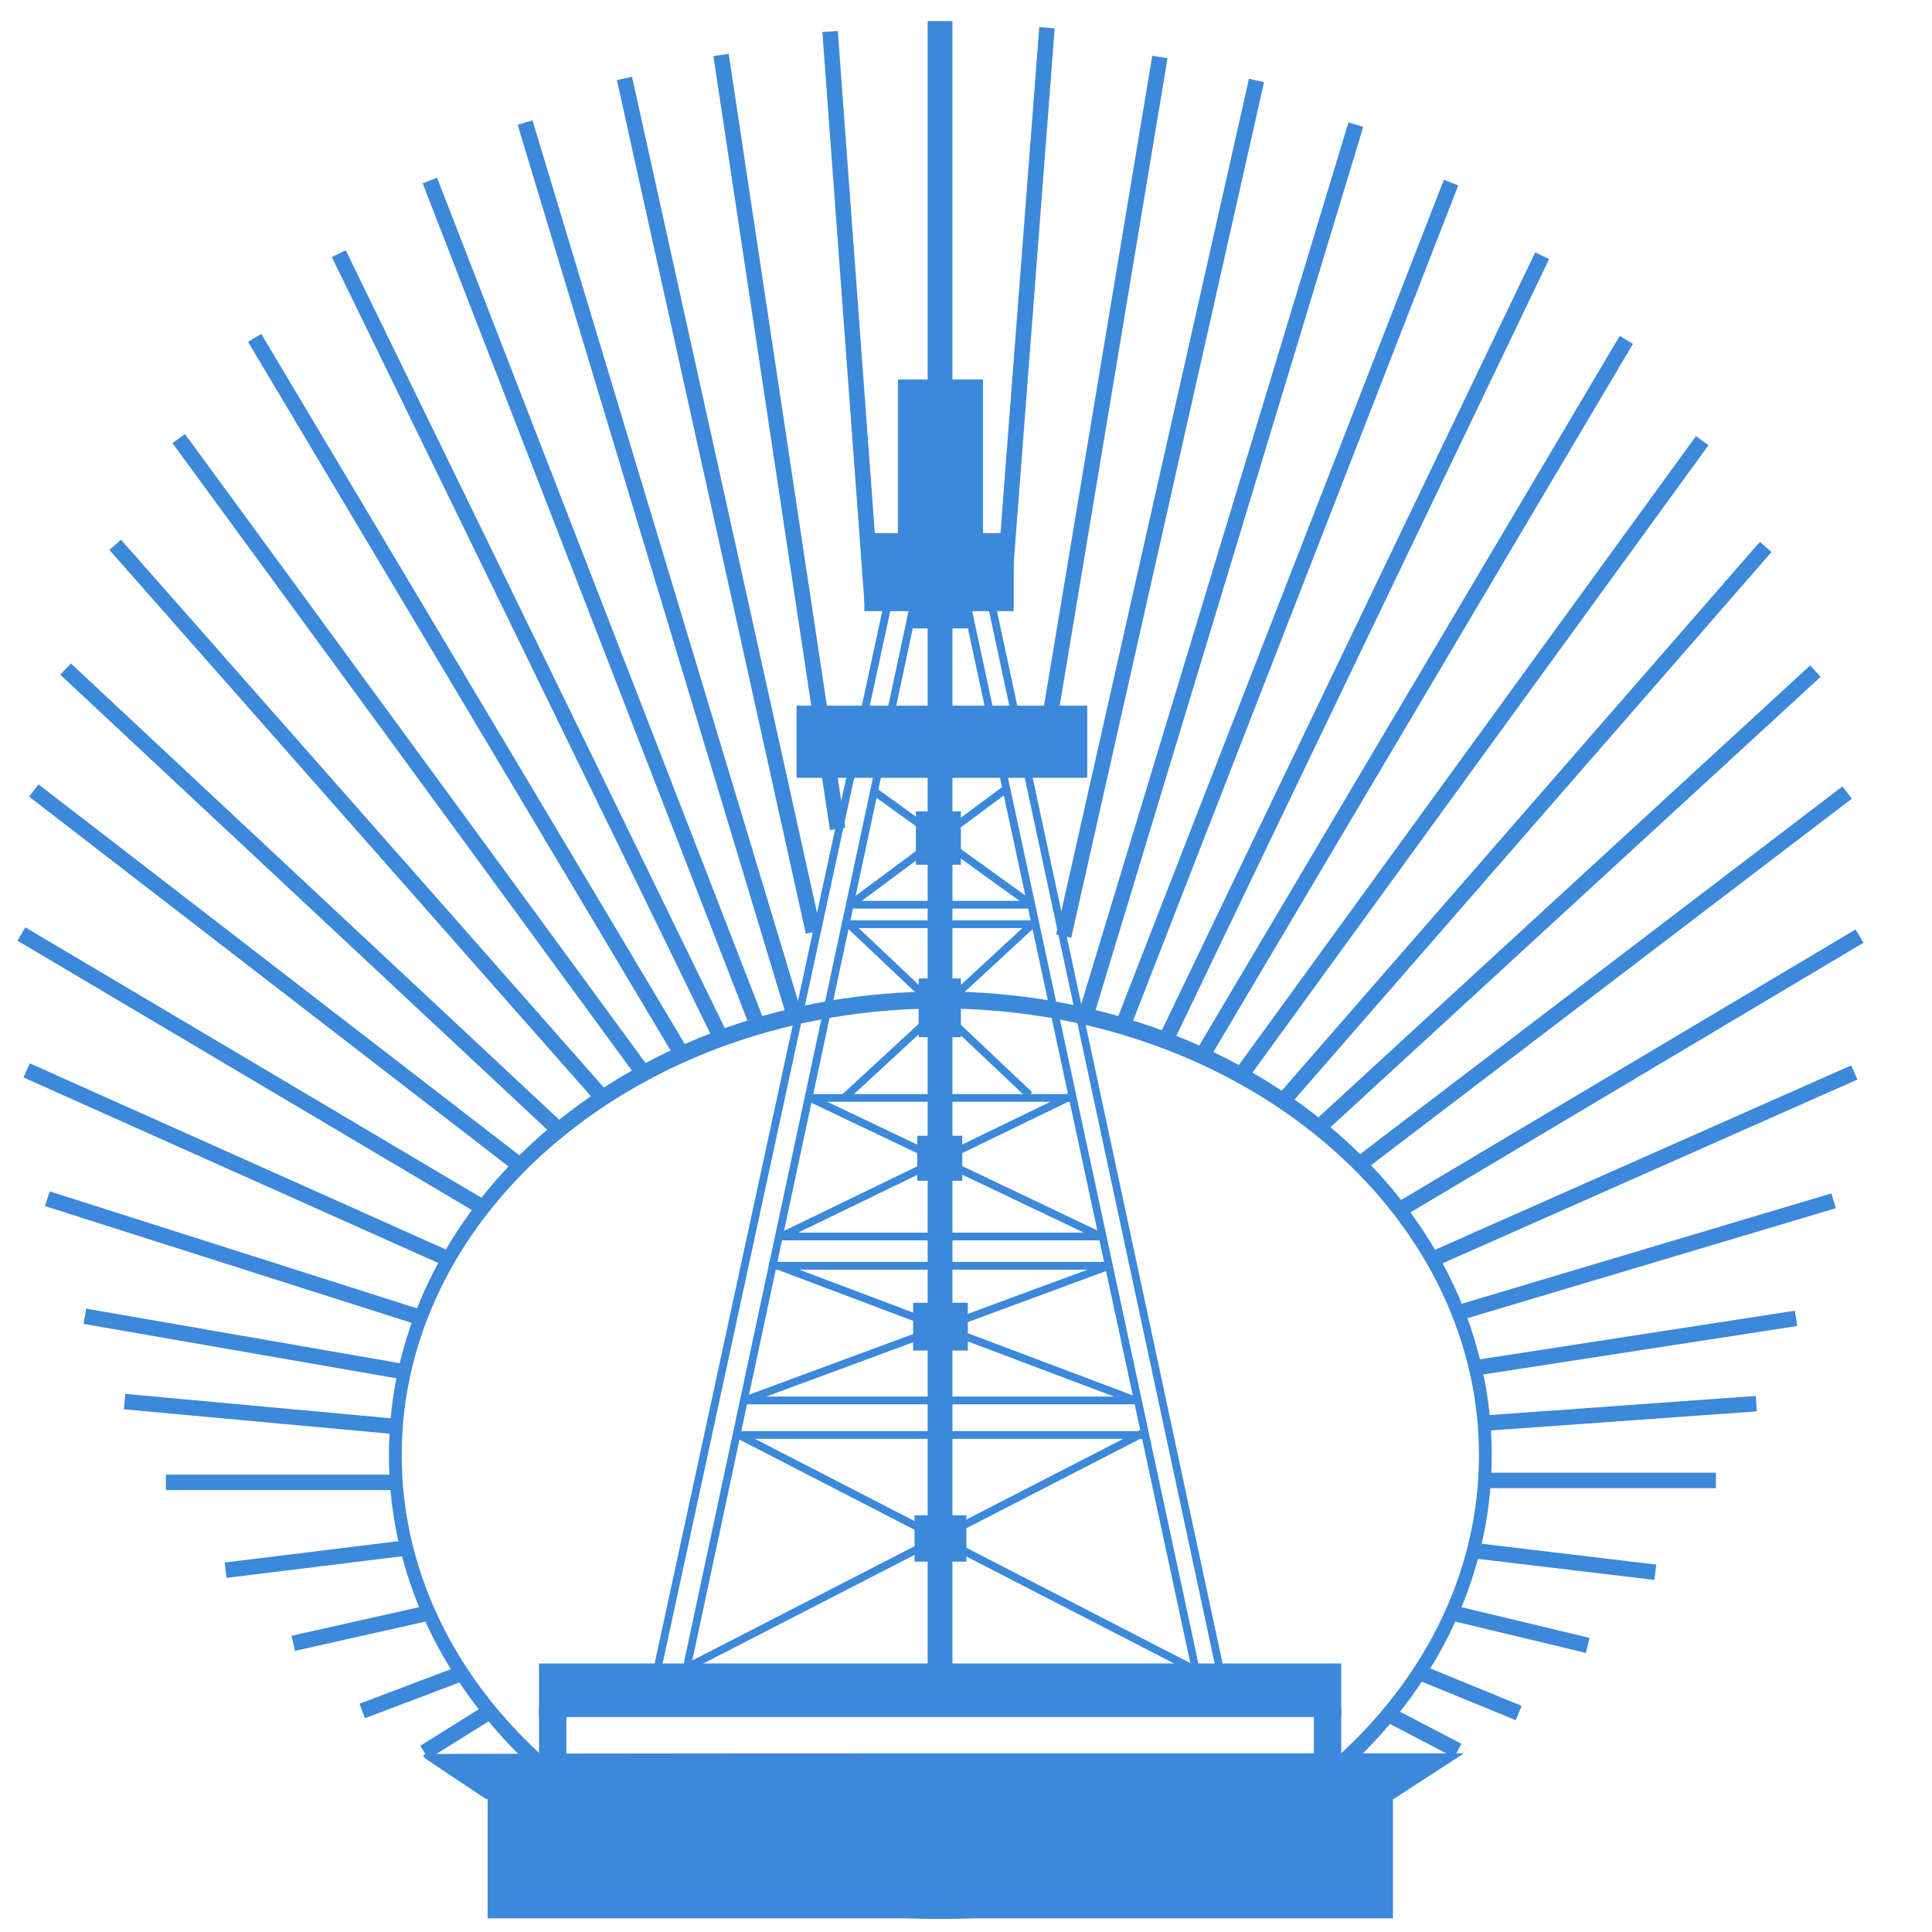 <?xml version="1.0" encoding="UTF-8" standalone="no"?>
<!-- Created with Inkscape (http://www.inkscape.org/) -->

<svg
   xmlns:dc="http://purl.org/dc/elements/1.1/"
   xmlns:cc="http://creativecommons.org/ns#"
   xmlns:rdf="http://www.w3.org/1999/02/22-rdf-syntax-ns#"
   xmlns:svg="http://www.w3.org/2000/svg"
   xmlns="http://www.w3.org/2000/svg"
   xmlns:sodipodi="http://sodipodi.sourceforge.net/DTD/sodipodi-0.dtd"
   xmlns:inkscape="http://www.inkscape.org/namespaces/inkscape"
   width="500"
   height="500"
   id="svg2"
   version="1.1"
   inkscape:version="0.48.4 r9939"
   sodipodi:docname="logo.svg">
  <defs
     id="defs4" />
  <sodipodi:namedview
     id="base"
     pagecolor="#ffffff"
     bordercolor="#666666"
     borderopacity="1.0"
     inkscape:pageopacity="0.0"
     inkscape:pageshadow="2"
     inkscape:zoom="0.49497475"
     inkscape:cx="238.93411"
     inkscape:cy="515.49348"
     inkscape:document-units="px"
     inkscape:current-layer="layer1"
     showgrid="false"
     inkscape:window-width="1280"
     inkscape:window-height="940"
     inkscape:window-x="0"
     inkscape:window-y="27"
     inkscape:window-maximized="1"
     inkscape:snap-midpoints="true"
     inkscape:snap-global="false" />
  <g
     inkscape:label="Layer 1"
     inkscape:groupmode="layer"
     id="layer1"
     style="display:inline">
    <path
       style="fill:none;stroke:#3c88da;stroke-width:4.009;stroke-linecap:butt;stroke-linejoin:miter;stroke-miterlimit:4;stroke-opacity:1;stroke-dasharray:none;display:inline"
       d="m 359.294,443.677 17.987,9.382"
       id="path4133-7-1-7-0-8-6-0-9-9-9-7-0-1-8-1-6-6-3-8-3"
       inkscape:connector-curvature="0"
       sodipodi:nodetypes="cc" />
    <path
       style="fill:none;stroke:#3c88da;stroke-width:4;stroke-linecap:butt;stroke-linejoin:miter;stroke-miterlimit:4;stroke-opacity:1;stroke-dasharray:none;display:inline"
       d="m 126.964,442.793 -17.143,10.714"
       id="path4133-7-1-7-0-8-6-0-9-9-9-7-0-1-8-1-6-6-3-8"
       inkscape:connector-curvature="0"
       sodipodi:nodetypes="cc" />
    <path
       style="fill:none;stroke:#3c88da;stroke-width:4;stroke-linecap:butt;stroke-linejoin:miter;stroke-miterlimit:4;stroke-opacity:1;stroke-dasharray:none"
       d="m 42.931,383.641 58.801,0"
       id="path4131"
       inkscape:connector-curvature="0"
       sodipodi:nodetypes="cc" />
    <path
       style="fill:none;stroke:#3c88da;stroke-width:4;stroke-linecap:butt;stroke-linejoin:miter;stroke-miterlimit:4;stroke-opacity:1;stroke-dasharray:none;display:inline"
       d="M 259.555,155.897 270.954,7.171"
       id="path4133-2"
       inkscape:connector-curvature="0"
       sodipodi:nodetypes="cc" />
    <path
       style="fill:none;stroke:#3c88da;stroke-width:4;stroke-linecap:butt;stroke-linejoin:miter;stroke-miterlimit:4;stroke-opacity:1;stroke-dasharray:none;display:inline"
       d="M 272.034,183.737 300.179,14.758"
       id="path4133-7-4"
       inkscape:connector-curvature="0"
       sodipodi:nodetypes="cc" />
    <path
       style="fill:none;stroke:#3c88da;stroke-width:4;stroke-linecap:butt;stroke-linejoin:miter;stroke-miterlimit:4;stroke-opacity:1;stroke-dasharray:none;display:inline"
       d="M 275.274,242.265 325.179,20.829"
       id="path4133-7-1-1"
       inkscape:connector-curvature="0"
       sodipodi:nodetypes="cc" />
    <path
       style="fill:none;stroke:#3c88da;stroke-width:4;stroke-linecap:butt;stroke-linejoin:miter;stroke-miterlimit:4;stroke-opacity:1;stroke-dasharray:none;display:inline"
       d="M 281.126,262.468 350.893,32.258"
       id="path4133-7-1-7-09"
       inkscape:connector-curvature="0"
       sodipodi:nodetypes="cc" />
    <path
       style="fill:none;stroke:#3c88da;stroke-width:4;stroke-linecap:butt;stroke-linejoin:miter;stroke-miterlimit:4;stroke-opacity:1;stroke-dasharray:none;display:inline"
       d="M 290.574,265.498 375.536,47.258"
       id="path4133-7-1-7-0-0"
       inkscape:connector-curvature="0"
       sodipodi:nodetypes="cc" />
    <path
       style="fill:none;stroke:#3c88da;stroke-width:4;stroke-linecap:butt;stroke-linejoin:miter;stroke-miterlimit:4;stroke-opacity:1;stroke-dasharray:none;display:inline"
       d="M 301.686,269.182 399.107,66.186"
       id="path4133-7-1-7-0-8-2"
       inkscape:connector-curvature="0"
       sodipodi:nodetypes="cc" />
    <path
       style="fill:none;stroke:#3c88da;stroke-width:4;stroke-linecap:butt;stroke-linejoin:miter;stroke-miterlimit:4;stroke-opacity:1;stroke-dasharray:none;display:inline"
       d="M 311.935,271.855 420.893,87.972"
       id="path4133-7-1-7-0-8-6-7"
       inkscape:connector-curvature="0"
       sodipodi:nodetypes="cc" />
    <path
       style="fill:none;stroke:#3c88da;stroke-width:4;stroke-linecap:butt;stroke-linejoin:miter;stroke-miterlimit:4;stroke-opacity:1;stroke-dasharray:none;display:inline"
       d="M 321.68,277.559 440.536,114.043"
       id="path4133-7-1-7-0-8-6-0-1"
       inkscape:connector-curvature="0"
       sodipodi:nodetypes="cc" />
    <path
       style="fill:none;stroke:#3c88da;stroke-width:4;stroke-linecap:butt;stroke-linejoin:miter;stroke-miterlimit:4;stroke-opacity:1;stroke-dasharray:none;display:inline"
       d="M 331.991,284.987 456.964,141.543"
       id="path4133-7-1-7-0-8-6-0-9-1"
       inkscape:connector-curvature="0"
       sodipodi:nodetypes="cc" />
    <path
       style="fill:none;stroke:#3c88da;stroke-width:4;stroke-linecap:butt;stroke-linejoin:miter;stroke-miterlimit:4;stroke-opacity:1;stroke-dasharray:none;display:inline"
       d="M 341.883,291.257 469.822,173.686"
       id="path4133-7-1-7-0-8-6-0-9-9-7"
       inkscape:connector-curvature="0"
       sodipodi:nodetypes="cc" />
    <path
       style="fill:none;stroke:#3c88da;stroke-width:4;stroke-linecap:butt;stroke-linejoin:miter;stroke-miterlimit:4;stroke-opacity:1;stroke-dasharray:none;display:inline"
       d="M 352.342,300.94 478.036,205.115"
       id="path4133-7-1-7-0-8-6-0-9-9-9-1"
       inkscape:connector-curvature="0"
       sodipodi:nodetypes="cc" />
    <path
       style="fill:none;stroke:#3c88da;stroke-width:4;stroke-linecap:butt;stroke-linejoin:miter;stroke-miterlimit:4;stroke-opacity:1;stroke-dasharray:none;display:inline"
       d="m 362.8,312.766 118.45,-70.509"
       id="path4133-7-1-7-0-8-6-0-9-9-9-7-07"
       inkscape:connector-curvature="0"
       sodipodi:nodetypes="cc" />
    <path
       style="fill:none;stroke:#3c88da;stroke-width:4;stroke-linecap:butt;stroke-linejoin:miter;stroke-miterlimit:4;stroke-opacity:1;stroke-dasharray:none;display:inline"
       d="M 371.245,325.688 479.889,277.553"
       id="path4133-7-1-7-0-8-6-0-9-9-9-7-0-5"
       inkscape:connector-curvature="0"
       sodipodi:nodetypes="cc" />
    <path
       style="fill:none;stroke:#3c88da;stroke-width:4;stroke-linecap:butt;stroke-linejoin:miter;stroke-miterlimit:4;stroke-opacity:1;stroke-dasharray:none;display:inline"
       d="m 378.377,339.473 96.155,-28.706"
       id="path4133-7-1-7-0-8-6-0-9-9-9-7-0-1-7"
       inkscape:connector-curvature="0"
       sodipodi:nodetypes="cc" />
    <path
       style="fill:none;stroke:#3c88da;stroke-width:4;stroke-linecap:butt;stroke-linejoin:miter;stroke-miterlimit:4;stroke-opacity:1;stroke-dasharray:none;display:inline"
       d="m 381.575,354.035 83.247,-12.848"
       id="path4133-7-1-7-0-8-6-0-9-9-9-7-0-1-8-7"
       inkscape:connector-curvature="0"
       sodipodi:nodetypes="cc" />
    <path
       style="fill:none;stroke:#3c88da;stroke-width:4;stroke-linecap:butt;stroke-linejoin:miter;stroke-miterlimit:4;stroke-opacity:1;stroke-dasharray:none;display:inline"
       d="m 384.02,368.324 70.512,-5.057"
       id="path4133-7-1-7-0-8-6-0-9-9-9-7-0-1-8-1-3"
       inkscape:connector-curvature="0"
       sodipodi:nodetypes="cc" />
    <path
       style="fill:none;stroke:#3c88da;stroke-width:4;stroke-linecap:butt;stroke-linejoin:miter;stroke-miterlimit:4;stroke-opacity:1;stroke-dasharray:none;display:inline"
       d="m 380.774,401.216 47.619,5.685"
       id="path4133-7-1-7-0-8-6-0-9-9-9-7-0-1-8-1-6-3"
       inkscape:connector-curvature="0"
       sodipodi:nodetypes="cc" />
    <path
       style="fill:none;stroke:#3c88da;stroke-width:4;stroke-linecap:butt;stroke-linejoin:miter;stroke-miterlimit:4;stroke-opacity:1;stroke-dasharray:none;display:inline"
       d="m 376.289,417.526 34.604,8.303"
       id="path4133-7-1-7-0-8-6-0-9-9-9-7-0-1-8-1-6-6-9"
       inkscape:connector-curvature="0"
       sodipodi:nodetypes="cc" />
    <path
       style="fill:none;stroke:#3c88da;stroke-width:4;stroke-linecap:butt;stroke-linejoin:miter;stroke-miterlimit:4;stroke-opacity:1;stroke-dasharray:none;display:inline"
       d="m 366.693,432.531 26.343,10.798"
       id="path4133-7-1-7-0-8-6-0-9-9-9-7-0-1-8-1-6-6-3-4"
       inkscape:connector-curvature="0"
       sodipodi:nodetypes="cc" />
    <path
       style="fill:none;stroke:#3c88da;stroke-width:4;stroke-linecap:butt;stroke-linejoin:miter;stroke-miterlimit:4;stroke-opacity:1;stroke-dasharray:none;display:inline"
       d="M 205.155,261.427 135.893,31.722"
       id="path4133-7-1-7"
       inkscape:connector-curvature="0"
       sodipodi:nodetypes="cc" />
    <path
       style="fill:none;stroke:#3c88da;stroke-width:4;stroke-linecap:butt;stroke-linejoin:miter;stroke-miterlimit:4;stroke-opacity:1;stroke-dasharray:none;display:inline"
       d="M 195.707,264.457 111.25,46.722"
       id="path4133-7-1-7-0"
       inkscape:connector-curvature="0"
       sodipodi:nodetypes="cc" />
    <path
       style="fill:none;stroke:#3c88da;stroke-width:4;stroke-linecap:butt;stroke-linejoin:miter;stroke-miterlimit:4;stroke-opacity:1;stroke-dasharray:none;display:inline"
       d="M 186.11,267.636 87.679,65.65"
       id="path4133-7-1-7-0-8"
       inkscape:connector-curvature="0"
       sodipodi:nodetypes="cc" />
    <path
       style="fill:none;stroke:#3c88da;stroke-width:4;stroke-linecap:butt;stroke-linejoin:miter;stroke-miterlimit:4;stroke-opacity:1;stroke-dasharray:none;display:inline"
       d="M 175.861,271.824 65.893,87.436"
       id="path4133-7-1-7-0-8-6"
       inkscape:connector-curvature="0"
       sodipodi:nodetypes="cc" />
    <path
       style="fill:none;stroke:#3c88da;stroke-width:4;stroke-linecap:butt;stroke-linejoin:miter;stroke-miterlimit:4;stroke-opacity:1;stroke-dasharray:none;display:inline"
       d="M 165.611,276.518 46.25,113.508"
       id="path4133-7-1-7-0-8-6-0"
       inkscape:connector-curvature="0"
       sodipodi:nodetypes="cc" />
    <path
       style="fill:none;stroke:#3c88da;stroke-width:4;stroke-linecap:butt;stroke-linejoin:miter;stroke-miterlimit:4;stroke-opacity:1;stroke-dasharray:none;display:inline"
       d="M 155.806,283.946 29.822,141.008"
       id="path4133-7-1-7-0-8-6-0-9"
       inkscape:connector-curvature="0"
       sodipodi:nodetypes="cc" />
    <path
       style="fill:none;stroke:#3c88da;stroke-width:4;stroke-linecap:butt;stroke-linejoin:miter;stroke-miterlimit:4;stroke-opacity:1;stroke-dasharray:none;display:inline"
       d="M 143.811,291.678 16.964,173.15"
       id="path4133-7-1-7-0-8-6-0-9-9"
       inkscape:connector-curvature="0"
       sodipodi:nodetypes="cc" />
    <path
       style="fill:none;stroke:#3c88da;stroke-width:4;stroke-linecap:butt;stroke-linejoin:miter;stroke-miterlimit:4;stroke-opacity:1;stroke-dasharray:none;display:inline"
       d="M 133.75,301.008 8.75,204.579"
       id="path4133-7-1-7-0-8-6-0-9-9-9"
       inkscape:connector-curvature="0"
       sodipodi:nodetypes="cc" />
    <path
       style="fill:none;stroke:#3c88da;stroke-width:4;stroke-linecap:butt;stroke-linejoin:miter;stroke-miterlimit:4;stroke-opacity:1;stroke-dasharray:none;display:inline"
       d="M 124.822,312.436 5.536,241.722"
       id="path4133-7-1-7-0-8-6-0-9-9-9-7"
       inkscape:connector-curvature="0"
       sodipodi:nodetypes="cc" />
    <path
       style="fill:none;stroke:#3c88da;stroke-width:4;stroke-linecap:butt;stroke-linejoin:miter;stroke-miterlimit:4;stroke-opacity:1;stroke-dasharray:none;display:inline"
       d="M 115.468,325.589 6.897,277.017"
       id="path4133-7-1-7-0-8-6-0-9-9-9-7-0"
       inkscape:connector-curvature="0"
       sodipodi:nodetypes="cc" />
    <path
       style="fill:none;stroke:#3c88da;stroke-width:4;stroke-linecap:butt;stroke-linejoin:miter;stroke-miterlimit:4;stroke-opacity:1;stroke-dasharray:none;display:inline"
       d="M 108.682,340.946 12.254,310.231"
       id="path4133-7-1-7-0-8-6-0-9-9-9-7-0-1"
       inkscape:connector-curvature="0"
       sodipodi:nodetypes="cc" />
    <path
       style="fill:none;stroke:#3c88da;stroke-width:4;stroke-linecap:butt;stroke-linejoin:miter;stroke-miterlimit:4;stroke-opacity:1;stroke-dasharray:none;display:inline"
       d="M 104.107,354.936 21.964,340.65"
       id="path4133-7-1-7-0-8-6-0-9-9-9-7-0-1-8"
       inkscape:connector-curvature="0"
       sodipodi:nodetypes="cc" />
    <path
       style="fill:none;stroke:#3c88da;stroke-width:4;stroke-linecap:butt;stroke-linejoin:miter;stroke-miterlimit:4;stroke-opacity:1;stroke-dasharray:none;display:inline"
       d="M 102.254,369.16 32.254,362.731"
       id="path4133-7-1-7-0-8-6-0-9-9-9-7-0-1-8-1"
       inkscape:connector-curvature="0"
       sodipodi:nodetypes="cc" />
    <path
       style="fill:none;stroke:#3c88da;stroke-width:4;stroke-linecap:butt;stroke-linejoin:miter;stroke-miterlimit:4;stroke-opacity:1;stroke-dasharray:none;display:inline"
       d="m 104.822,400.65 -46.429,5.714"
       id="path4133-7-1-7-0-8-6-0-9-9-9-7-0-1-8-1-6"
       inkscape:connector-curvature="0"
       sodipodi:nodetypes="cc" />
    <path
       style="fill:none;stroke:#3c88da;stroke-width:4;stroke-linecap:butt;stroke-linejoin:miter;stroke-miterlimit:4;stroke-opacity:1;stroke-dasharray:none;display:inline"
       d="m 110.893,417.436 -35,7.857"
       id="path4133-7-1-7-0-8-6-0-9-9-9-7-0-1-8-1-6-6"
       inkscape:connector-curvature="0"
       sodipodi:nodetypes="cc" />
    <path
       style="fill:none;stroke:#3c88da;stroke-width:4;stroke-linecap:butt;stroke-linejoin:miter;stroke-miterlimit:4;stroke-opacity:1;stroke-dasharray:none;display:inline"
       d="m 120.179,432.793 -26.429,10"
       id="path4133-7-1-7-0-8-6-0-9-9-9-7-0-1-8-1-6-6-3"
       inkscape:connector-curvature="0"
       sodipodi:nodetypes="cc" />
    <path
       style="fill:none;stroke:#3c88da;stroke-width:4;stroke-linecap:butt;stroke-linejoin:miter;stroke-miterlimit:4;stroke-opacity:1;stroke-dasharray:none"
       d="M 225.715,155.866 214.822,8.15"
       id="path4133"
       inkscape:connector-curvature="0"
       sodipodi:nodetypes="cc" />
    <path
       style="fill:none;stroke:#3c88da;stroke-width:4;stroke-linecap:butt;stroke-linejoin:miter;stroke-miterlimit:4;stroke-opacity:1;stroke-dasharray:none;display:inline"
       d="M 216.772,214.516 186.607,14.222"
       id="path4133-7"
       inkscape:connector-curvature="0"
       sodipodi:nodetypes="cc" />
    <path
       style="fill:none;stroke:#3c88da;stroke-width:4;stroke-linecap:butt;stroke-linejoin:miter;stroke-miterlimit:4;stroke-opacity:1;stroke-dasharray:none;display:inline"
       d="M 210.502,241.224 161.607,20.293"
       id="path4133-7-1"
       inkscape:connector-curvature="0"
       sodipodi:nodetypes="cc" />
    <path
       sodipodi:type="inkscape:offset"
       inkscape:radius="0"
       inkscape:original="M 156.0625 656.65625 C 113.26043 656.65625 78.5625 678.39349 78.5625 705.21875 C 78.5625 732.04401 113.26043 753.78125 156.0625 753.78125 C 198.86457 753.78125 233.5625 732.04401 233.5625 705.21875 C 233.5625 678.39349 198.86457 656.65625 156.0625 656.65625 z "
       style="fill:none;stroke:#3c88da;stroke-width:1.815;stroke-miterlimit:4;stroke-opacity:1;stroke-dasharray:none"
       id="path3128"
       d="m 156.062,656.656 c -42.802,0 -77.5,21.737 -77.5,48.562 0,26.825 34.698,48.562 77.5,48.562 42.802,0 77.5,-21.737 77.5,-48.562 0,-26.825 -34.698,-48.562 -77.5,-48.562 z"
       transform="matrix(1.82,0,0,2.426,-40.675,-1334.259)" />
    <rect
       style="fill:#3c88da;fill-rule:evenodd;stroke:#3c88da;stroke-opacity:1"
       id="rect3042"
       width="206.607"
       height="12.857"
       x="140"
       y="431.008" />
    <path
       style="fill:#3c88da;fill-rule:evenodd;stroke:#3c88da;stroke-opacity:1"
       d="m 118.147,459.912 c -4.305,-2.864 -7.936,-5.307 -8.068,-5.43 -0.138,-0.128 56.531,-0.222 133.441,-0.222 l 133.681,0 -8.373,5.43 -8.373,5.43 -117.239,0 -117.239,0 -7.828,-5.207 z"
       id="path3050"
       inkscape:connector-curvature="0" />
    <rect
       style="fill:#3c88da;fill-rule:evenodd;stroke:#3c88da;stroke-opacity:1"
       id="rect3052"
       width="5.415"
       height="425.723"
       x="240.578"
       y="5.97" />
    <rect
       style="fill:#3c88da;fill-rule:evenodd;stroke:#3c88da;stroke-opacity:1"
       id="rect3054"
       width="37.65"
       height="19.193"
       x="224.203"
       y="138.47" />
    <rect
       style="fill:#3c88da;fill-rule:evenodd;stroke:#3c88da;stroke-opacity:1"
       id="rect3056"
       width="74.213"
       height="17.678"
       x="206.654"
       y="183.126" />
    <path
       style="fill:none;stroke:#3c88da;stroke-width:2.01;stroke-linecap:butt;stroke-linejoin:miter;stroke-miterlimit:4;stroke-opacity:1;stroke-dasharray:none"
       d="M 170.216,431.619 229.657,156.806"
       id="path3058"
       inkscape:connector-curvature="0"
       sodipodi:nodetypes="cc" />
    <path
       style="fill:none;stroke:#3c88da;stroke-width:2;stroke-linecap:butt;stroke-linejoin:miter;stroke-miterlimit:4;stroke-opacity:1;stroke-dasharray:none"
       d="M 177.787,431.371 236.376,157.114"
       id="path3058-0"
       inkscape:connector-curvature="0"
       sodipodi:nodetypes="cc" />
    <path
       style="fill:none;stroke:#3c88da;stroke-width:2.009;stroke-linecap:butt;stroke-linejoin:miter;stroke-miterlimit:4;stroke-opacity:1;stroke-dasharray:none"
       d="M 309.401,431.872 250.374,157.267"
       id="path3058-0-8"
       inkscape:connector-curvature="0"
       sodipodi:nodetypes="cc" />
    <path
       style="fill:#3c88da;fill-rule:evenodd;stroke:#3c88da;stroke-width:2.005;stroke-linecap:butt;stroke-linejoin:miter;stroke-miterlimit:4;stroke-opacity:1;stroke-dasharray:none"
       d="M 315.67,431.873 256.819,157.354"
       id="path3058-0-8-6"
       inkscape:connector-curvature="0"
       sodipodi:nodetypes="cc" />
    <rect
       style="fill:#3c88da;fill-rule:evenodd;stroke:#3c88da;stroke-width:2;stroke-miterlimit:4;stroke-opacity:1;stroke-dasharray:none"
       id="rect3882"
       width="20.028"
       height="39.791"
       x="233.379"
       y="99.222" />
    <rect
       style="fill:#3c88da;fill-rule:evenodd;stroke:#3c88da;stroke-width:2;stroke-miterlimit:4;stroke-opacity:1;stroke-dasharray:none"
       id="rect3886"
       width="12.232"
       height="4.196"
       x="237.232"
       y="157.436" />
    <path
       style="fill:none;stroke:#3c88da;stroke-width:2;stroke-linecap:butt;stroke-linejoin:miter;stroke-miterlimit:4;stroke-opacity:1;stroke-dasharray:none"
       d="m 191.964,362.436 102.5,0"
       id="path3888"
       inkscape:connector-curvature="0" />
    <path
       style="fill:none;stroke:#3c88da;stroke-width:2;stroke-linecap:butt;stroke-linejoin:miter;stroke-miterlimit:4;stroke-opacity:1;stroke-dasharray:none"
       d="m 190.179,371.365 106.071,0"
       id="path3890"
       inkscape:connector-curvature="0" />
    <path
       style="fill:none;stroke:#3c88da;stroke-width:2;stroke-linecap:butt;stroke-linejoin:miter;stroke-miterlimit:4;stroke-opacity:1;stroke-dasharray:none"
       d="m 201.02,320.002 83.843,0"
       id="path3892"
       inkscape:connector-curvature="0" />
    <path
       style="fill:none;stroke:#3c88da;stroke-width:2;stroke-linecap:butt;stroke-linejoin:miter;stroke-miterlimit:4;stroke-opacity:1;stroke-dasharray:none"
       d="m 199,327.578 87.883,0"
       id="path3894"
       inkscape:connector-curvature="0" />
    <path
       style="fill:none;stroke:#3c88da;stroke-width:2;stroke-linecap:butt;stroke-linejoin:miter;stroke-miterlimit:4;stroke-opacity:1;stroke-dasharray:none"
       d="m 208.849,284.141 68.185,0"
       id="path3896"
       inkscape:connector-curvature="0" />
    <path
       style="fill:none;stroke:#3c88da;stroke-width:2;stroke-linecap:butt;stroke-linejoin:miter;stroke-miterlimit:4;stroke-opacity:1;stroke-dasharray:none"
       d="m 219.456,234.139 46.972,0"
       id="path3898"
       inkscape:connector-curvature="0" />
    <path
       style="fill:none;stroke:#3c88da;stroke-width:2;stroke-linecap:butt;stroke-linejoin:miter;stroke-miterlimit:4;stroke-opacity:1;stroke-dasharray:none"
       d="m 217.94,239.189 50.003,0"
       id="path3902"
       inkscape:connector-curvature="0" />
    <path
       style="fill:none;stroke:#3c88da;stroke-width:2;stroke-linecap:butt;stroke-linejoin:miter;stroke-miterlimit:4;stroke-opacity:1;stroke-dasharray:none"
       d="m 220.087,234.075 40.154,-29.799"
       id="path3904"
       inkscape:connector-curvature="0" />
    <path
       style="fill:none;stroke:#3c88da;stroke-width:2;stroke-linecap:butt;stroke-linejoin:miter;stroke-miterlimit:4;stroke-opacity:1;stroke-dasharray:none"
       d="M 266.68,233.949 225.958,204.592"
       id="path3906"
       inkscape:connector-curvature="0" />
    <path
       style="fill:none;stroke:#3c88da;stroke-width:2;stroke-linecap:butt;stroke-linejoin:miter;stroke-miterlimit:4;stroke-opacity:1;stroke-dasharray:none"
       d="m 219.708,239.189 46.72,44.194"
       id="path3908"
       inkscape:connector-curvature="0" />
    <path
       style="fill:none;stroke:#3c88da;stroke-width:2;stroke-linecap:butt;stroke-linejoin:miter;stroke-miterlimit:4;stroke-opacity:1;stroke-dasharray:none"
       d="m 267.5,238.865 -48.929,45.179"
       id="path3910"
       inkscape:connector-curvature="0" />
    <path
       style="fill:none;stroke:#3c88da;stroke-width:2;stroke-linecap:butt;stroke-linejoin:miter;stroke-miterlimit:4;stroke-opacity:1;stroke-dasharray:none"
       d="m 209.464,284.043 75.714,36.071"
       id="path3912"
       inkscape:connector-curvature="0" />
    <path
       style="fill:none;stroke:#3c88da;stroke-width:2;stroke-linecap:butt;stroke-linejoin:miter;stroke-miterlimit:4;stroke-opacity:1;stroke-dasharray:none"
       d="m 277.5,283.508 -75.536,36.607"
       id="path3914"
       inkscape:connector-curvature="0" />
    <path
       style="fill:none;stroke:#3c88da;stroke-width:2;stroke-linecap:butt;stroke-linejoin:miter;stroke-miterlimit:4;stroke-opacity:1;stroke-dasharray:none"
       d="m 200,327.079 94.286,35.536"
       id="path3916"
       inkscape:connector-curvature="0" />
    <path
       style="fill:none;stroke:#3c88da;stroke-width:2;stroke-linecap:butt;stroke-linejoin:miter;stroke-miterlimit:4;stroke-opacity:1;stroke-dasharray:none"
       d="m 286.964,327.615 -94.286,34.821"
       id="path3918"
       inkscape:connector-curvature="0" />
    <path
       style="fill:none;stroke:#3c88da;stroke-width:2;stroke-linecap:butt;stroke-linejoin:miter;stroke-miterlimit:4;stroke-opacity:1;stroke-dasharray:none"
       d="m 190.536,371.008 118.214,60.893"
       id="path3920"
       inkscape:connector-curvature="0" />
    <path
       style="fill:none;stroke:#3c88da;stroke-width:2;stroke-linecap:butt;stroke-linejoin:miter;stroke-miterlimit:4;stroke-opacity:1;stroke-dasharray:none"
       d="m 295.893,370.829 -119.107,61.25"
       id="path3922"
       inkscape:connector-curvature="0" />
    <rect
       style="fill:#3c88da;fill-rule:evenodd;stroke:#3c88da;stroke-width:2;stroke-miterlimit:4;stroke-opacity:1;stroke-dasharray:none"
       id="rect3924"
       width="11.429"
       height="10"
       x="237.679"
       y="393.15" />
    <rect
       style="fill:#3c88da;fill-rule:evenodd;stroke:#3c88da;stroke-width:2;stroke-miterlimit:4;stroke-opacity:1;stroke-dasharray:none"
       id="rect3926"
       width="12.143"
       height="10.357"
       x="237.322"
       y="338.15" />
    <rect
       style="fill:#3c88da;fill-rule:evenodd;stroke:#3c88da;stroke-width:2;stroke-miterlimit:4;stroke-opacity:1;stroke-dasharray:none"
       id="rect3928"
       width="9.643"
       height="9.643"
       x="238.393"
       y="294.936" />
    <rect
       style="fill:#3c88da;fill-rule:evenodd;stroke:#3c88da;stroke-width:2;stroke-miterlimit:4;stroke-opacity:1;stroke-dasharray:none"
       id="rect3930"
       width="8.929"
       height="13.214"
       x="238.75"
       y="254.222" />
    <rect
       style="fill:#3c88da;fill-rule:evenodd;stroke:#3c88da;stroke-width:2;stroke-miterlimit:4;stroke-opacity:1;stroke-dasharray:none"
       id="rect3932"
       width="9.643"
       height="11.786"
       x="238.036"
       y="211.008" />
    <rect
       style="fill:#3c88da;fill-opacity:1;fill-rule:evenodd;stroke:#3c88da;stroke-width:0;stroke-miterlimit:4;stroke-opacity:1;stroke-dasharray:none"
       id="rect4729"
       width="234.286"
       height="32.395"
       x="126.209"
       y="464.073" />
    <path
       style="fill:none;stroke:#3c88da;stroke-width:4;stroke-linecap:butt;stroke-linejoin:miter;stroke-miterlimit:4;stroke-opacity:1;stroke-dasharray:none;display:inline"
       d="m 385.267,383.136 58.801,0"
       id="path4131-1"
       inkscape:connector-curvature="0"
       sodipodi:nodetypes="cc" />
    <rect
       style="fill:#3c88da;fill-rule:evenodd;stroke:#3c88da;stroke-opacity:1;display:inline"
       id="rect3042-6"
       width="6.071"
       height="12.857"
       x="140"
       y="442.481" />
    <rect
       style="fill:#3c88da;fill-rule:evenodd;stroke:#3c88da;stroke-opacity:1;display:inline"
       id="rect3042-6-7"
       width="6.071"
       height="12.857"
       x="340.536"
       y="442.436" />
  </g>
</svg>

